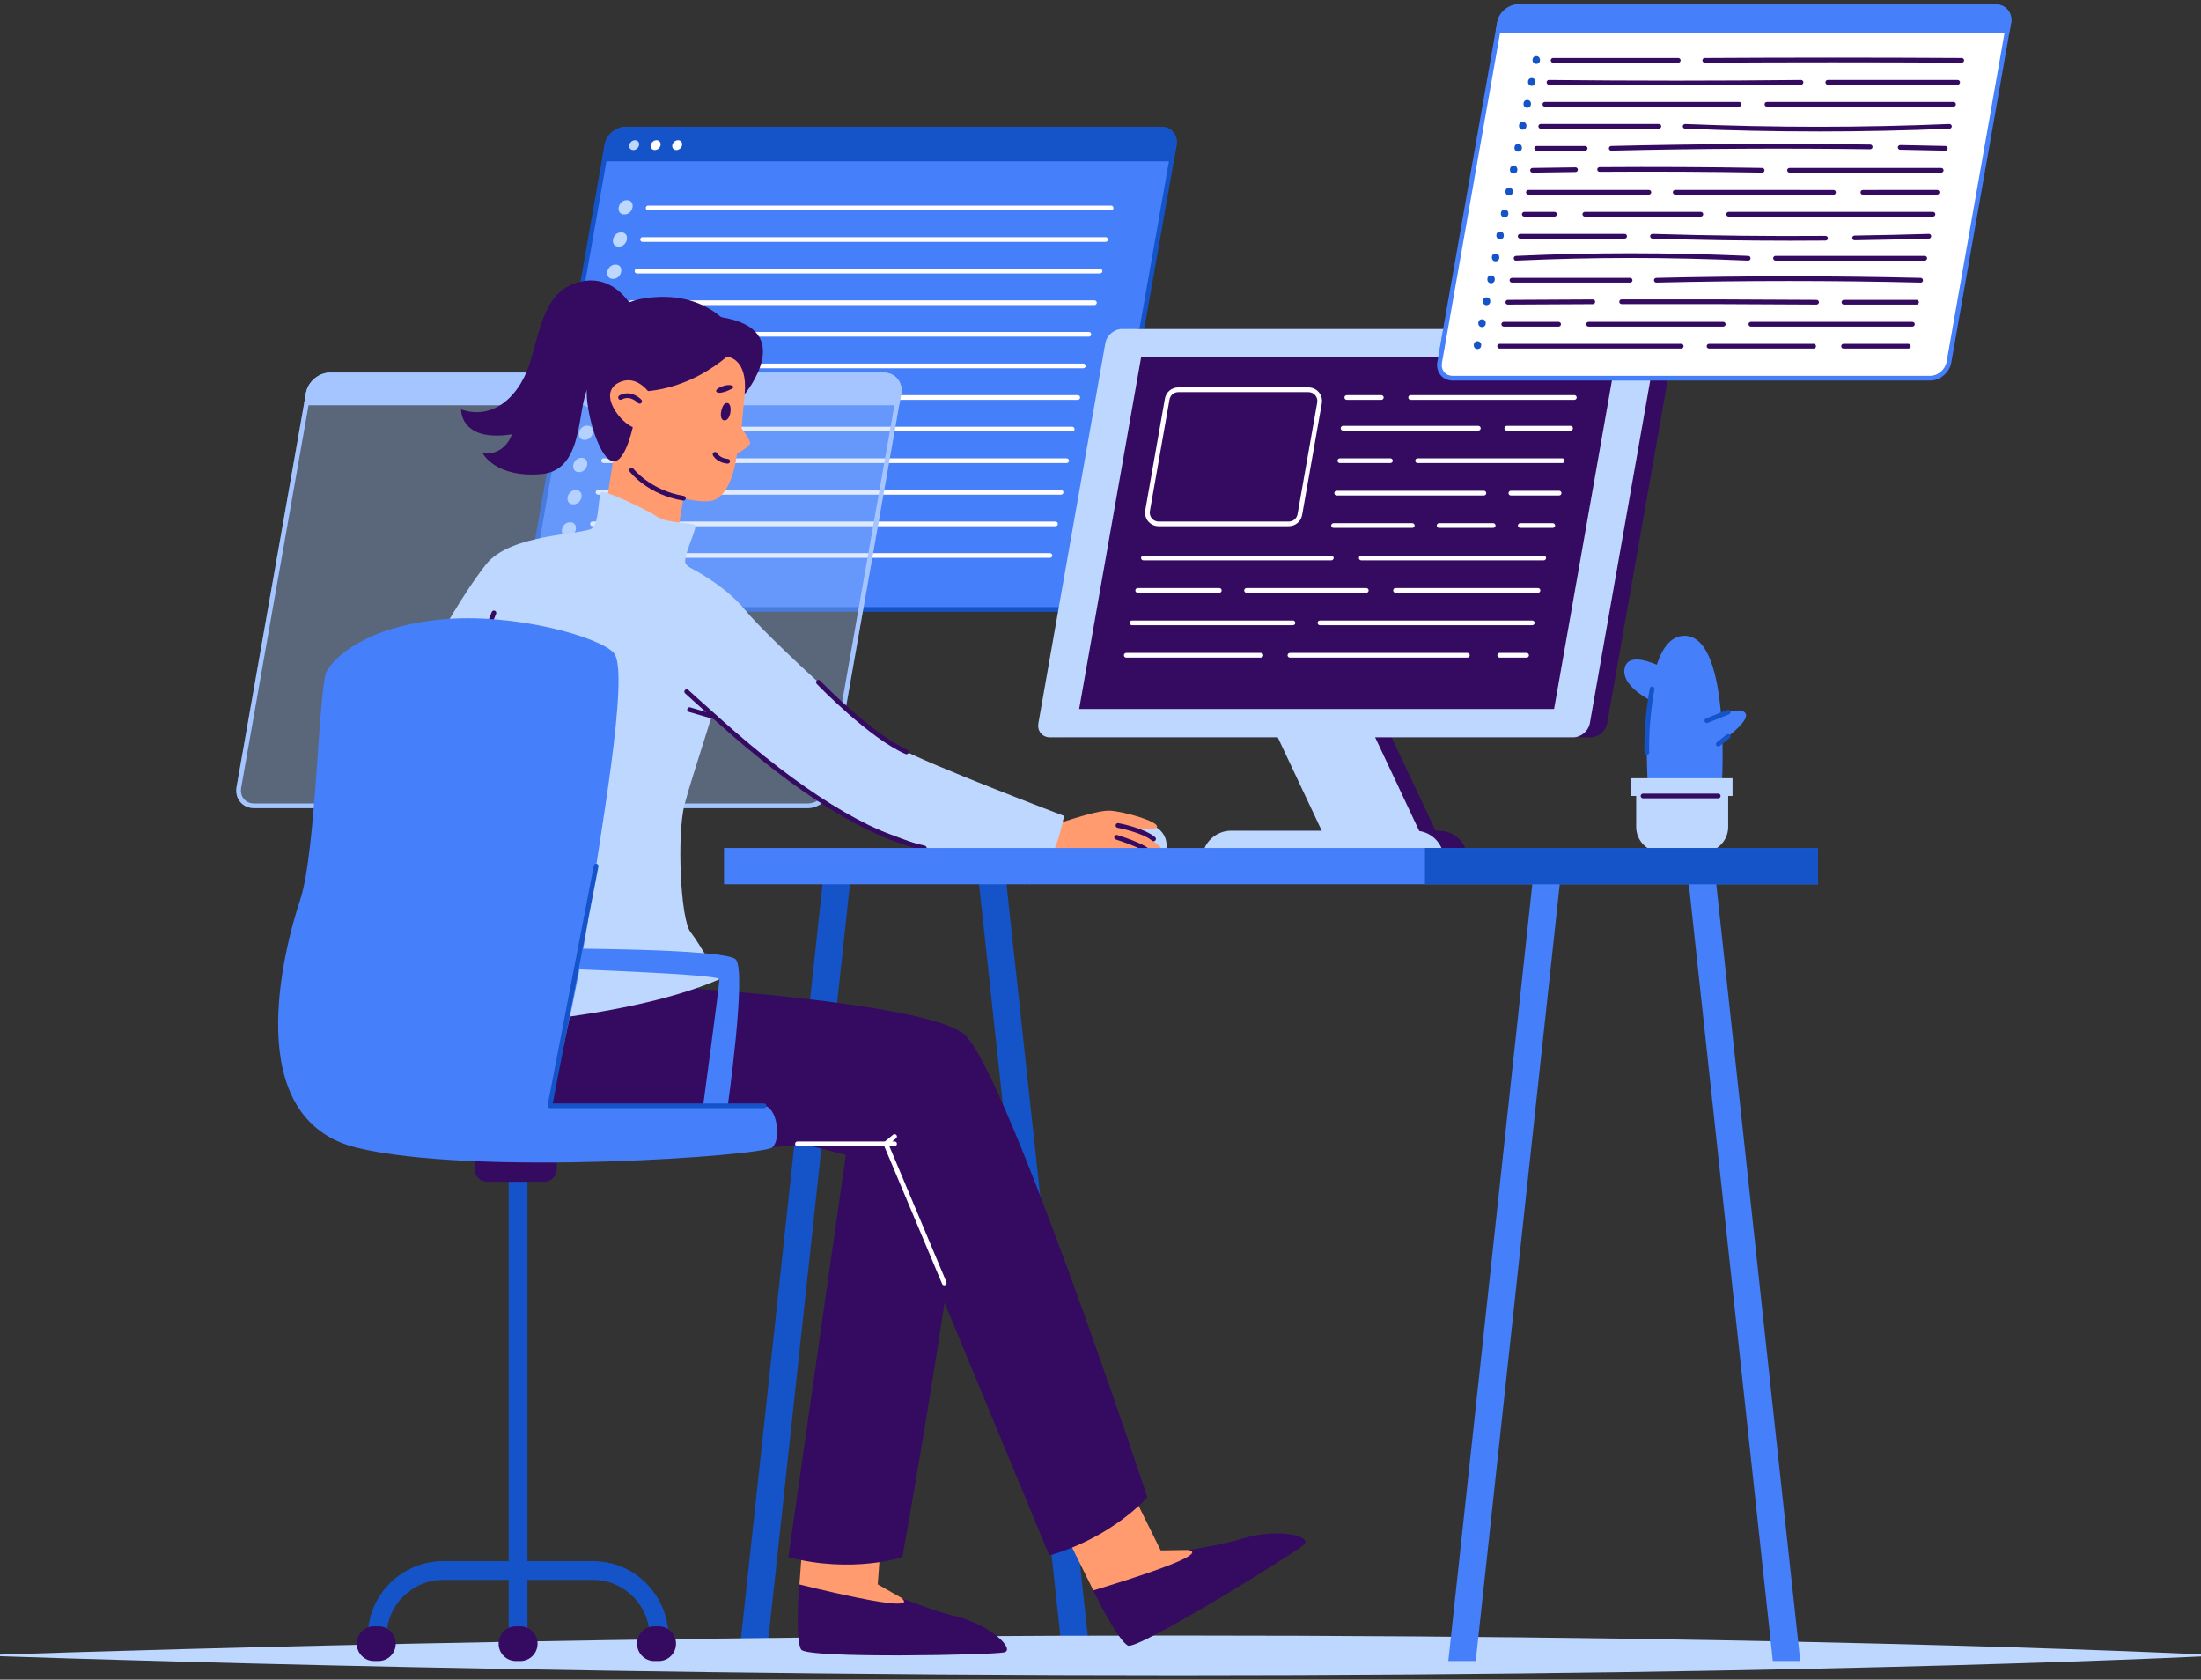 <svg width="498" height="380" viewBox="0 0 498 380" fill="none" xmlns="http://www.w3.org/2000/svg">
<rect x="0" y="0" width="498" height="380" fill="#333333" stroke="none"/>
<g clip-path="url(#clip0_399_5385)">
<g clip-path="url(#clip1_399_5385)">
<path d="M173.31 375.776H167.099L186.485 196.526H192.691L173.31 375.776Z" fill="#1553C9"/>
<path d="M240.527 375.776H246.733L227.352 196.526H221.141L240.527 375.776Z" fill="#1553C9"/>
<path d="M117.225 357.43C116.051 357.43 115.1 356.478 115.1 355.303V254.014C115.1 252.839 116.051 251.886 117.225 251.886C118.398 251.886 119.35 252.839 119.35 254.014V355.303C119.35 356.478 118.398 357.43 117.225 357.43Z" fill="#1553C9"/>
<path d="M394.819 161.223C393.873 160.241 391.419 160.879 389.405 161.648C388.681 152.903 386.599 143.752 381.055 143.839C378.08 143.887 376.129 146.561 374.859 150.38C372.352 149.306 368.325 148.103 367.61 151.056C366.794 154.435 371.213 157.254 373.222 158.341C372.13 167.43 372.84 177.436 372.84 177.436L389.603 177.262C389.603 177.262 389.859 173.032 389.719 167.589C391.738 166.11 396.152 162.615 394.819 161.232V161.223Z" fill="#457FFA"/>
<path d="M370.203 177.547H391.023V187.075C391.023 190.227 388.464 192.789 385.315 192.789H375.912C372.763 192.789 370.203 190.227 370.203 187.075V177.547Z" fill="#BED7FF"/>
<path d="M392.004 176.068H369.078V180.076H392.004V176.068Z" fill="#BED7FF"/>
<path d="M243.589 137.878H122.402C120.422 137.878 119.099 136.273 119.447 134.287L137.325 32.804C137.673 30.822 139.561 29.212 141.542 29.212H262.728C264.708 29.212 266.031 30.817 265.684 32.804L247.805 134.287C247.457 136.269 245.569 137.878 243.589 137.878Z" fill="#457FFA"/>
<path d="M243.589 138.41H122.402C121.296 138.41 120.321 137.975 119.659 137.187C118.988 136.385 118.722 135.321 118.925 134.195L136.804 32.712C137.195 30.488 139.32 28.685 141.546 28.685H262.733C263.839 28.685 264.814 29.12 265.476 29.908C266.147 30.711 266.413 31.774 266.21 32.9L248.331 134.383C247.94 136.607 245.815 138.41 243.589 138.41ZM141.541 29.744C139.812 29.744 138.151 31.155 137.847 32.896L119.968 134.378C119.823 135.191 120.002 135.945 120.47 136.501C120.924 137.042 121.61 137.342 122.397 137.342H243.584C245.318 137.342 246.974 135.93 247.278 134.19L265.157 32.707C265.297 31.895 265.119 31.141 264.655 30.585C264.201 30.043 263.515 29.744 262.728 29.744H141.541Z" fill="#1553C9"/>
<path d="M265.128 35.965L265.683 32.804C266.031 30.822 264.708 29.212 262.728 29.212H141.541C139.561 29.212 137.673 30.817 137.325 32.804L136.77 35.965H265.128Z" fill="#1553C9"/>
<path d="M265.128 36.497H136.77C136.615 36.497 136.466 36.429 136.364 36.308C136.263 36.188 136.219 36.028 136.248 35.873L136.809 32.707C137.2 30.483 139.325 28.68 141.551 28.68H262.738C263.844 28.68 264.819 29.115 265.481 29.903C266.152 30.706 266.418 31.769 266.215 32.895L265.655 36.062C265.611 36.318 265.389 36.502 265.133 36.502L265.128 36.497ZM137.398 35.434H264.679L265.162 32.707C265.302 31.895 265.123 31.141 264.66 30.585C264.206 30.043 263.52 29.744 262.733 29.744H141.546C139.817 29.744 138.156 31.155 137.852 32.895L137.403 35.434H137.398Z" fill="#1553C9"/>
<path d="M144.594 32.833C144.487 33.447 143.903 33.945 143.29 33.945C142.676 33.945 142.271 33.447 142.377 32.833C142.483 32.219 143.068 31.721 143.681 31.721C144.294 31.721 144.7 32.219 144.594 32.833Z" fill="#BED7FF"/>
<path d="M149.462 32.833C149.356 33.447 148.771 33.945 148.158 33.945C147.545 33.945 147.139 33.447 147.245 32.833C147.351 32.219 147.936 31.721 148.549 31.721C149.162 31.721 149.568 32.219 149.462 32.833Z" fill="#FFFDFF"/>
<path d="M154.33 32.833C154.224 33.447 153.639 33.945 153.026 33.945C152.413 33.945 152.007 33.447 152.113 32.833C152.22 32.219 152.804 31.721 153.417 31.721C154.031 31.721 154.436 32.219 154.33 32.833Z" fill="#FFFDFF"/>
<path d="M251.408 47.577H146.641C146.347 47.577 146.11 47.34 146.11 47.045C146.11 46.75 146.347 46.513 146.641 46.513H251.408C251.702 46.513 251.939 46.75 251.939 47.045C251.939 47.34 251.702 47.577 251.408 47.577Z" fill="#FFFDFF"/>
<path d="M250.152 54.722H145.386C145.091 54.722 144.854 54.485 144.854 54.19C144.854 53.895 145.091 53.658 145.386 53.658H250.152C250.447 53.658 250.683 53.895 250.683 54.19C250.683 54.485 250.447 54.722 250.152 54.722Z" fill="#FFFDFF"/>
<path d="M248.891 61.871H144.125C143.831 61.871 143.594 61.635 143.594 61.34C143.594 61.045 143.831 60.808 144.125 60.808H248.891C249.186 60.808 249.423 61.045 249.423 61.34C249.423 61.635 249.186 61.871 248.891 61.871Z" fill="#FFFDFF"/>
<path d="M247.631 69.021H142.865C142.57 69.021 142.333 68.784 142.333 68.489C142.333 68.194 142.57 67.957 142.865 67.957H247.631C247.926 67.957 248.162 68.194 248.162 68.489C248.162 68.784 247.926 69.021 247.631 69.021Z" fill="#FFFDFF"/>
<path d="M246.375 76.166H141.609C141.315 76.166 141.078 75.929 141.078 75.634C141.078 75.339 141.315 75.102 141.609 75.102H246.375C246.67 75.102 246.907 75.339 246.907 75.634C246.907 75.929 246.67 76.166 246.375 76.166Z" fill="#FFFDFF"/>
<path d="M245.115 83.316H140.349C140.054 83.316 139.817 83.079 139.817 82.784C139.817 82.489 140.054 82.252 140.349 82.252H245.115C245.409 82.252 245.646 82.489 245.646 82.784C245.646 83.079 245.409 83.316 245.115 83.316Z" fill="#FFFDFF"/>
<path d="M243.854 90.46H139.088C138.794 90.46 138.557 90.223 138.557 89.928C138.557 89.634 138.794 89.397 139.088 89.397H243.854C244.149 89.397 244.386 89.634 244.386 89.928C244.386 90.223 244.149 90.46 243.854 90.46Z" fill="#FFFDFF"/>
<path d="M242.599 97.61H137.833C137.538 97.61 137.301 97.373 137.301 97.078C137.301 96.784 137.538 96.547 137.833 96.547H242.599C242.893 96.547 243.13 96.784 243.13 97.078C243.13 97.373 242.893 97.61 242.599 97.61Z" fill="#FFFDFF"/>
<path d="M241.338 104.755H136.572C136.277 104.755 136.041 104.518 136.041 104.223C136.041 103.928 136.277 103.691 136.572 103.691H241.338C241.633 103.691 241.869 103.928 241.869 104.223C241.869 104.518 241.633 104.755 241.338 104.755Z" fill="#FFFDFF"/>
<path d="M240.078 111.905H135.312C135.017 111.905 134.78 111.668 134.78 111.373C134.78 111.078 135.017 110.841 135.312 110.841H240.078C240.372 110.841 240.609 111.078 240.609 111.373C240.609 111.668 240.372 111.905 240.078 111.905Z" fill="#FFFDFF"/>
<path d="M238.817 119.049H134.051C133.756 119.049 133.52 118.812 133.52 118.518C133.52 118.223 133.756 117.986 134.051 117.986H238.817C239.112 117.986 239.348 118.223 239.348 118.518C239.348 118.812 239.112 119.049 238.817 119.049Z" fill="#FFFDFF"/>
<path d="M237.561 126.199H132.795C132.501 126.199 132.264 125.962 132.264 125.667C132.264 125.372 132.501 125.135 132.795 125.135H237.561C237.856 125.135 238.093 125.372 238.093 125.667C238.093 125.962 237.856 126.199 237.561 126.199Z" fill="#FFFDFF"/>
<path d="M141.836 45.285C139.754 45.285 139.18 48.524 141.266 48.524C143.352 48.524 143.922 45.285 141.836 45.285Z" fill="#BED7FF"/>
<path d="M140.552 52.571C138.47 52.571 137.895 55.809 139.982 55.809C142.068 55.809 142.638 52.571 140.552 52.571Z" fill="#BED7FF"/>
<path d="M139.267 59.86C137.185 59.86 136.611 63.099 138.697 63.099C140.783 63.099 141.353 59.86 139.267 59.86Z" fill="#BED7FF"/>
<path d="M137.982 67.145C135.901 67.145 135.326 70.384 137.412 70.384C139.499 70.384 140.069 67.145 137.982 67.145Z" fill="#BED7FF"/>
<path d="M136.702 74.43C134.621 74.43 134.046 77.669 136.133 77.669C138.219 77.669 138.789 74.43 136.702 74.43Z" fill="#BED7FF"/>
<path d="M135.418 81.715C133.336 81.715 132.762 84.954 134.848 84.954C136.934 84.954 137.504 81.715 135.418 81.715Z" fill="#BED7FF"/>
<path d="M134.133 89.005C132.052 89.005 131.477 92.244 133.563 92.244C135.65 92.244 136.219 89.005 134.133 89.005Z" fill="#BED7FF"/>
<path d="M132.848 96.29C130.767 96.29 130.192 99.529 132.279 99.529C134.365 99.529 134.935 96.29 132.848 96.29Z" fill="#BED7FF"/>
<path d="M131.569 103.575C129.487 103.575 128.912 106.814 130.999 106.814C133.085 106.814 133.655 103.575 131.569 103.575Z" fill="#BED7FF"/>
<path d="M130.284 110.865C128.202 110.865 127.628 114.104 129.714 114.104C131.8 114.104 132.37 110.865 130.284 110.865Z" fill="#BED7FF"/>
<path d="M128.999 118.15C126.918 118.15 126.343 121.389 128.429 121.389C130.516 121.389 131.086 118.15 128.999 118.15Z" fill="#BED7FF"/>
<path d="M127.715 125.435C125.633 125.435 125.058 128.674 127.145 128.674C129.231 128.674 129.801 125.435 127.715 125.435Z" fill="#BED7FF"/>
<g opacity="0.35">
<path d="M182.761 182.304H57.498C55.19 182.304 53.645 180.429 54.055 178.118L69.746 89.03C70.152 86.719 72.359 84.843 74.667 84.843H199.93C202.238 84.843 203.784 86.719 203.378 89.03L187.687 178.118C187.282 180.429 185.074 182.304 182.766 182.304H182.761Z" fill="#A4C5FF"/>
<path d="M182.761 182.836H57.498C56.233 182.836 55.122 182.343 54.369 181.444C53.601 180.53 53.302 179.317 53.529 178.026L69.224 88.938C69.674 86.385 72.112 84.311 74.667 84.311H199.93C201.195 84.311 202.306 84.805 203.059 85.704C203.827 86.617 204.122 87.831 203.895 89.121L188.199 178.21C187.75 180.762 185.311 182.836 182.756 182.836H182.761ZM74.667 85.375C72.605 85.375 70.635 87.057 70.268 89.121L54.572 178.21C54.403 179.181 54.615 180.09 55.18 180.757C55.726 181.41 56.552 181.772 57.498 181.772H182.761C184.823 181.772 186.794 180.09 187.161 178.026L202.857 88.938C203.026 87.966 202.813 87.057 202.248 86.39C201.702 85.738 200.876 85.375 199.93 85.375H74.667Z" fill="#A4C5FF"/>
</g>
<path d="M182.761 182.836H57.498C56.233 182.836 55.122 182.343 54.369 181.444C53.601 180.53 53.302 179.317 53.529 178.026L69.224 88.938C69.674 86.385 72.112 84.311 74.667 84.311H199.93C201.195 84.311 202.306 84.805 203.059 85.704C203.827 86.617 204.122 87.831 203.895 89.121L188.199 178.21C187.75 180.762 185.311 182.836 182.756 182.836H182.761ZM74.667 85.375C72.605 85.375 70.635 87.057 70.268 89.121L54.572 178.21C54.403 179.181 54.615 180.09 55.18 180.757C55.726 181.41 56.552 181.772 57.498 181.772H182.761C184.823 181.772 186.794 180.09 187.161 178.026L202.857 88.938C203.026 87.966 202.813 87.057 202.248 86.39C201.702 85.738 200.876 85.375 199.93 85.375H74.667Z" fill="#A4C5FF"/>
<path d="M203.002 91.147L203.373 89.03C203.779 86.719 202.238 84.843 199.925 84.843H74.667C72.359 84.843 70.152 86.719 69.746 89.03L69.374 91.147H203.006H203.002Z" fill="#A4C5FF"/>
<path d="M203.001 91.679H69.374C69.22 91.679 69.07 91.611 68.969 91.49C68.867 91.369 68.824 91.21 68.853 91.055L69.224 88.938C69.674 86.385 72.112 84.311 74.667 84.311H199.93C201.195 84.311 202.306 84.805 203.059 85.704C203.827 86.617 204.122 87.831 203.895 89.121L203.523 91.239C203.48 91.495 203.257 91.679 203.001 91.679ZM70.007 90.615H202.557L202.852 88.938C203.021 87.966 202.808 87.057 202.243 86.39C201.697 85.738 200.872 85.375 199.925 85.375H74.667C72.605 85.375 70.635 87.057 70.268 89.121L70.002 90.615H70.007Z" fill="#A4C5FF"/>
<path d="M259.255 195.946H246.037C243.444 195.946 241.338 193.838 241.338 191.242C241.338 188.647 243.444 186.539 246.037 186.539H259.255C261.849 186.539 263.954 188.647 263.954 191.242C263.954 193.838 261.849 195.946 259.255 195.946Z" fill="#BED7FF"/>
<path d="M503 374.509C503 374.509 416.634 379 266.62 379C116.607 379 -5 374.509 -5 374.509C-5 374.509 116.607 370.018 266.62 370.018C416.634 370.018 503 374.509 503 374.509Z" fill="#BED7FF"/>
<path d="M200.084 338.209L198.597 358.44L218.634 369.868L180.704 360.915L181.925 344.194L200.084 338.209Z" fill="#FF9B6F"/>
<path d="M215.505 365.464C212.477 364.778 205.943 362.351 203.958 361.534C206.015 363.207 203.74 364.058 180.8 358.44C180.8 358.44 179.868 371.174 181.288 373.209C182.713 375.244 224.556 374.432 227.197 373.818C229.839 373.209 224.082 367.408 215.505 365.46V365.464Z" fill="#350A61"/>
<path d="M253.619 332.587L262.621 350.759L285.677 350.387L248.471 362.003L241.029 346.988L253.619 332.587Z" fill="#FF9B6F"/>
<path d="M280.747 348.192C277.791 349.144 270.933 350.382 268.808 350.691C271.431 351.083 269.905 352.973 247.302 359.828C247.302 359.828 252.972 371.265 255.233 372.295C257.493 373.32 293.096 351.305 295.061 349.434C297.027 347.564 289.121 345.499 280.747 348.197V348.192Z" fill="#350A61"/>
<path d="M152.441 212.865L157.846 223.718C157.846 223.718 213.061 227.334 218.63 234.571C224.198 241.803 204.17 352.287 204.17 352.287C204.17 352.287 192.874 356.062 178.381 352.287L191.894 257.741C191.894 257.741 118.249 266.955 108.846 257.543C99.443 248.13 102.577 221.862 102.577 221.862L152.432 212.87L152.441 212.865Z" fill="#350A61"/>
<path d="M154.228 251.824C154.228 251.824 208.937 230.119 217.413 233.493C225.888 236.872 259.603 338.737 259.603 338.737C259.603 338.737 251.813 347.747 237.421 351.905L200.852 263.687L154.224 251.819L154.228 251.824Z" fill="#350A61"/>
<path d="M237.45 187.037C237.45 187.037 247.858 183.174 251.205 183.406C254.551 183.638 262.028 185.838 261.791 187.037C261.559 188.236 254.861 187.037 254.861 187.037C254.861 187.037 262.472 190.672 262.626 191.842C262.781 193.012 257.348 197.358 257.348 197.358C257.348 197.358 244.014 203.043 232.915 197.507C227.584 194.849 227.844 190.948 227.844 190.948L237.445 187.037H237.45Z" fill="#FF9B6F"/>
<path d="M142.908 69.355C142.908 69.355 139.18 62.128 131.665 63.67C124.15 65.212 122.672 72.023 120.306 80.787C117.94 89.552 111.729 95.179 104.33 92.631C104.33 92.631 104.035 100.095 115.81 98.258C115.81 98.258 114.506 102.995 109.242 102.58C109.242 102.58 112.081 108.149 122.494 107.259C132.906 106.37 130.187 90.441 133.679 86.825C137.171 83.214 142.908 69.355 142.908 69.355Z" fill="#350A61"/>
<path d="M139.185 101.376L136.871 115.888L146.781 126.9L152.929 122.839L154.634 112.722C154.634 112.722 142.435 100.69 139.185 101.376Z" fill="#FF9B6F"/>
<path d="M163.791 77.23C163.791 77.23 169.562 79.705 168.91 85.283C168.258 90.857 167.794 96.9 167.794 96.9C167.794 96.9 169.799 99.607 169.712 100.303C169.625 100.999 166.751 102.657 166.751 102.657C166.751 102.657 165.703 113.041 160.386 113.389C155.069 113.737 145.39 110.508 140.513 103.614C135.63 96.721 136.156 85.114 136.156 85.114C136.156 85.114 150.027 72.391 163.796 77.225L163.791 77.23Z" fill="#FF9B6F"/>
<path d="M143.439 95.449C143.439 95.449 141.701 104.721 138.711 104.344C135.722 103.962 132.834 94.168 132.752 89.107C132.67 84.046 132.674 69.509 145.753 67.503C158.831 65.497 165.249 72.884 167.901 77.384C167.901 77.384 159.116 88.068 144.734 88.628L143.439 95.454V95.449Z" fill="#350A61"/>
<path d="M148.66 93.076C148.563 91.683 148.071 90.354 147.24 89.237C145.84 87.347 143.381 85.075 140.271 86.443C134.833 88.831 140.667 96.005 143.454 96.711C146.24 97.417 148.848 95.783 148.848 95.783L148.66 93.076Z" fill="#FF9B6F"/>
<path d="M144.734 91.331C144.594 91.331 144.449 91.272 144.342 91.161C144.27 91.084 142.58 89.31 140.662 90.397C140.406 90.538 140.083 90.451 139.938 90.195C139.793 89.938 139.885 89.614 140.141 89.469C142.266 88.27 144.328 89.576 145.125 90.431C145.323 90.644 145.308 90.983 145.096 91.181C144.994 91.277 144.864 91.321 144.734 91.321V91.331Z" fill="#350A61"/>
<path d="M164.472 80.691C164.472 80.691 169.277 80.923 168.485 89.189C168.485 89.189 180.689 74.532 163.192 71.762C145.695 68.992 164.467 80.691 164.467 80.691H164.472Z" fill="#350A61"/>
<path d="M164.646 104.881C164.646 104.881 164.617 104.881 164.607 104.881C162.241 104.702 161.357 103.102 161.318 103.034C161.178 102.773 161.275 102.454 161.535 102.314C161.791 102.173 162.115 102.27 162.25 102.526C162.279 102.575 162.921 103.687 164.684 103.822C164.979 103.846 165.196 104.097 165.177 104.392C165.153 104.673 164.921 104.885 164.646 104.885V104.881Z" fill="#350A61"/>
<path d="M164.187 91.219C163.192 91.572 162.443 95.154 163.984 95.111C165.524 95.072 165.892 90.61 164.187 91.219Z" fill="#350A61"/>
<path d="M166.007 87.526C166.21 87.826 162.849 89.431 162.12 88.662C161.391 87.894 165.24 86.39 166.007 87.526Z" fill="#350A61"/>
<path d="M136.137 111.286C135.331 111.358 135.688 117.972 134.036 119.48C132.385 120.988 115.506 120.63 109.976 127.674C104.446 134.717 99.134 144.637 99.134 144.637C99.134 144.637 84.674 178.355 85.244 179.926C85.814 181.497 97.067 189.338 97.067 189.338L101.239 232.545C101.239 232.545 140.411 231.245 162.777 221.548C162.777 221.548 158.507 213.755 156.233 210.85C153.953 207.944 153.122 188.763 154.885 182.024C156.648 175.285 162.448 158.279 162.55 156.62C162.598 155.871 163.047 151.056 163.525 146.019C164.168 139.247 161.453 132.474 156.035 128.375C155.605 128.051 155.301 127.775 155.165 127.567C154.282 126.199 157.899 119.446 157.252 118.803C156.609 118.16 151.065 118.479 148.655 116.874C146.245 115.269 137.504 111.155 136.132 111.281L136.137 111.286Z" fill="#BED7FF"/>
<path d="M156.035 128.379C156.035 128.379 163.868 132.198 168.649 138.062C173.43 143.926 196.52 165.38 203.224 169.136C209.927 172.892 240.749 184.581 240.749 184.581C240.749 184.581 238.44 197.28 233.017 200.05C233.017 200.05 198.225 188.124 190.247 184.18C182.268 180.24 159.179 160.43 159.179 160.43C159.179 160.43 146.409 132.74 156.039 128.375L156.035 128.379Z" fill="#BED7FF"/>
<path d="M125.488 214.577C125.488 214.577 163.825 214.577 166.442 217.018C169.055 219.459 164.525 251.205 164.525 251.205H158.947C158.947 251.205 162.781 222.771 162.781 221.552C162.781 220.334 125.488 219.111 125.488 219.111V214.577Z" fill="#457FFA"/>
<path d="M154.634 113.253C154.605 113.253 154.576 113.253 154.547 113.244C146.637 111.967 142.652 106.916 142.483 106.703C142.304 106.471 142.348 106.137 142.58 105.959C142.812 105.775 143.145 105.818 143.323 106.05C143.362 106.099 147.24 110.986 154.716 112.195C155.006 112.243 155.199 112.514 155.156 112.804C155.112 113.065 154.89 113.248 154.634 113.248V113.253Z" fill="#350A61"/>
<path d="M359.873 166.815H241.512C239.74 166.815 238.561 165.38 238.87 163.606L254.016 77.64C254.329 75.866 256.015 74.43 257.787 74.43H376.149C377.921 74.43 379.099 75.866 378.79 77.64L363.645 163.606C363.331 165.38 361.646 166.815 359.873 166.815Z" fill="#350A61"/>
<path d="M332.089 194.481H277.376C277.376 190.865 280.302 187.936 283.915 187.936H325.545C329.158 187.936 332.084 190.865 332.084 194.481H332.089Z" fill="#350A61"/>
<path d="M325.279 188.927H303.242L285.625 151.511H307.657L325.279 188.927Z" fill="#350A61"/>
<path d="M321.556 188.927H299.524L281.901 151.511H303.938L321.556 188.927Z" fill="#BED7FF"/>
<path d="M355.952 166.815H237.59C235.818 166.815 234.64 165.38 234.949 163.606L250.094 77.64C250.408 75.866 252.093 74.43 253.866 74.43H372.227C373.999 74.43 375.178 75.866 374.869 77.64L359.723 163.606C359.41 165.38 357.724 166.815 355.952 166.815Z" fill="#BED7FF"/>
<path d="M351.625 160.4H244.173L258.188 80.845H365.64L351.625 160.4Z" fill="#350A61"/>
<path d="M326.714 194.481H272C272 190.865 274.927 187.936 278.54 187.936H320.17C323.782 187.936 326.709 190.865 326.709 194.481H326.714Z" fill="#BED7FF"/>
<g opacity="0.35">
<path d="M436.72 86.1H328.713C327.602 86.1 326.622 85.665 325.96 84.872C325.284 84.065 325.019 82.996 325.222 81.865L338.754 5.051C339.145 2.818 341.284 1 343.52 1H451.527C452.638 1 453.618 1.435 454.285 2.228C454.961 3.035 455.222 4.104 455.024 5.235L441.492 82.049C441.1 84.282 438.961 86.1 436.725 86.1H436.72ZM343.516 2.064C341.772 2.064 340.101 3.485 339.797 5.235L326.265 82.049C326.12 82.866 326.298 83.625 326.772 84.191C327.231 84.737 327.921 85.037 328.713 85.037H436.72C438.463 85.037 440.13 83.615 440.439 81.865L453.971 5.051C454.116 4.234 453.932 3.475 453.464 2.914C453.005 2.368 452.314 2.068 451.522 2.068H343.516V2.064Z" fill="#1553C9"/>
</g>
<path d="M436.72 85.568H328.713C326.719 85.568 325.391 83.954 325.743 81.957L339.275 5.143C339.628 3.146 341.526 1.532 343.521 1.532H451.527C453.522 1.532 454.85 3.146 454.498 5.143L440.965 81.957C440.613 83.954 438.715 85.568 436.72 85.568Z" fill="white"/>
<path d="M436.72 86.1H328.713C327.602 86.1 326.622 85.665 325.96 84.872C325.284 84.065 325.019 82.996 325.222 81.865L338.754 5.051C339.145 2.818 341.284 1 343.52 1H451.527C452.638 1 453.618 1.435 454.285 2.228C454.961 3.035 455.222 4.104 455.024 5.235L441.492 82.049C441.1 84.282 438.961 86.1 436.725 86.1H436.72ZM343.516 2.064C341.772 2.064 340.101 3.485 339.797 5.235L326.265 82.049C326.12 82.866 326.298 83.625 326.772 84.191C327.231 84.737 327.921 85.037 328.713 85.037H436.72C438.463 85.037 440.13 83.615 440.439 81.865L453.971 5.051C454.116 4.234 453.932 3.475 453.464 2.914C453.005 2.368 452.314 2.068 451.522 2.068H343.516V2.064Z" fill="#457FFA"/>
<path d="M454.174 6.965L454.498 5.143C454.85 3.146 453.517 1.532 451.527 1.532H343.521C341.526 1.532 339.628 3.146 339.275 5.143L338.952 6.965H454.174Z" fill="#457FFA"/>
<path d="M454.174 7.497H338.952C338.797 7.497 338.648 7.429 338.546 7.308C338.445 7.188 338.401 7.028 338.43 6.873L338.754 5.046C339.145 2.813 341.284 0.995 343.521 0.995H451.527C452.638 0.995 453.618 1.43 454.285 2.223C454.961 3.03 455.222 4.099 455.024 5.23L454.7 7.057C454.657 7.313 454.435 7.497 454.179 7.497H454.174ZM339.584 6.434H453.725L453.971 5.046C454.116 4.229 453.932 3.47 453.464 2.909C453.005 2.363 452.315 2.063 451.522 2.063H343.516C341.772 2.063 340.101 3.485 339.797 5.235L339.584 6.434Z" fill="#457FFA"/>
<path d="M385.72 14.182C385.431 14.182 385.189 13.946 385.189 13.656C385.189 13.361 385.421 13.124 385.716 13.119C404.889 13.008 424.453 13.008 443.872 13.119C444.167 13.119 444.404 13.361 444.399 13.656C444.399 13.95 444.157 14.182 443.868 14.182C424.453 14.066 404.889 14.066 385.72 14.182Z" fill="#350A61"/>
<path d="M379.722 14.183H351.402C351.107 14.183 350.871 13.946 350.871 13.651C350.871 13.356 351.107 13.119 351.402 13.119H379.722C380.017 13.119 380.254 13.356 380.254 13.651C380.254 13.946 380.017 14.183 379.722 14.183Z" fill="#350A61"/>
<path d="M442.945 19.157H413.553C413.258 19.157 413.021 18.92 413.021 18.625C413.021 18.33 413.258 18.093 413.553 18.093H442.945C443.24 18.093 443.476 18.33 443.476 18.625C443.476 18.92 443.24 19.157 442.945 19.157Z" fill="#350A61"/>
<path d="M379.341 19.311C369.943 19.311 360.428 19.258 350.465 19.157C350.171 19.157 349.934 18.915 349.939 18.62C349.939 18.33 350.18 18.093 350.47 18.093H350.475C370.401 18.296 388.517 18.296 407.502 18.093H407.506C407.796 18.093 408.033 18.33 408.038 18.62C408.038 18.915 407.806 19.152 407.511 19.157C398.016 19.258 388.734 19.311 379.341 19.311Z" fill="#350A61"/>
<path d="M442.013 24.131H399.784C399.489 24.131 399.253 23.894 399.253 23.599C399.253 23.305 399.489 23.068 399.784 23.068H442.013C442.308 23.068 442.544 23.305 442.544 23.599C442.544 23.894 442.308 24.131 442.013 24.131Z" fill="#350A61"/>
<path d="M393.486 24.131H349.543C349.248 24.131 349.011 23.894 349.011 23.599C349.011 23.305 349.248 23.068 349.543 23.068H393.486C393.781 23.068 394.018 23.305 394.018 23.599C394.018 23.894 393.781 24.131 393.486 24.131Z" fill="#350A61"/>
<path d="M411.341 29.739C401.411 29.739 391.429 29.531 381.248 29.11C380.954 29.096 380.727 28.849 380.741 28.559C380.756 28.265 380.997 28.052 381.292 28.052C401.624 28.888 421.174 28.888 441.062 28.052C441.351 28.052 441.602 28.269 441.612 28.559C441.622 28.854 441.395 29.101 441.105 29.115C431.147 29.536 421.27 29.744 411.341 29.744V29.739Z" fill="#350A61"/>
<path d="M375.342 29.11H348.606C348.311 29.11 348.074 28.873 348.074 28.579C348.074 28.284 348.311 28.047 348.606 28.047H375.342C375.636 28.047 375.873 28.284 375.873 28.579C375.873 28.873 375.636 29.11 375.342 29.11Z" fill="#350A61"/>
<path d="M440.154 34.085H440.139C436.734 34.002 433.325 33.93 429.92 33.872C429.625 33.867 429.393 33.625 429.398 33.33C429.403 33.036 429.664 32.837 429.939 32.808C433.349 32.866 436.754 32.939 440.163 33.021C440.458 33.031 440.69 33.272 440.68 33.567C440.675 33.857 440.438 34.085 440.149 34.085H440.154Z" fill="#350A61"/>
<path d="M364.563 34.085C364.278 34.085 364.041 33.858 364.031 33.568C364.022 33.273 364.258 33.031 364.548 33.021C384.165 32.552 403.884 32.441 423.164 32.702C423.458 32.702 423.69 32.949 423.685 33.239C423.685 33.529 423.444 33.761 423.154 33.761H423.144C403.884 33.505 384.175 33.611 364.572 34.08H364.558L364.563 34.085Z" fill="#350A61"/>
<path d="M358.651 34.085H347.678C347.384 34.085 347.147 33.848 347.147 33.553C347.147 33.258 347.384 33.021 347.678 33.021H358.651C358.946 33.021 359.182 33.258 359.182 33.553C359.182 33.848 358.946 34.085 358.651 34.085Z" fill="#350A61"/>
<path d="M439.222 39.059H404.903C404.609 39.059 404.372 38.822 404.372 38.527C404.372 38.232 404.609 37.995 404.903 37.995H439.222C439.516 37.995 439.753 38.232 439.753 38.527C439.753 38.822 439.516 39.059 439.222 39.059Z" fill="#350A61"/>
<path d="M398.702 39.059H398.692C386.822 38.851 374.448 38.793 361.926 38.875C361.636 38.875 361.394 38.638 361.394 38.348C361.394 38.053 361.631 37.816 361.921 37.812C374.453 37.725 386.831 37.788 398.712 37.995C399.006 38 399.238 38.242 399.233 38.537C399.229 38.827 398.992 39.059 398.702 39.059Z" fill="#350A61"/>
<path d="M346.751 39.059C346.462 39.059 346.225 38.827 346.22 38.537C346.215 38.242 346.447 38 346.742 37.995C349.982 37.942 353.228 37.894 356.468 37.86H356.473C356.763 37.86 356.999 38.097 357.004 38.387C357.004 38.682 356.772 38.924 356.478 38.924C353.237 38.958 349.997 39.006 346.756 39.059H346.746H346.751Z" fill="#350A61"/>
<path d="M421.492 44.048C421.198 44.048 420.961 43.811 420.961 43.516C420.961 43.221 421.198 42.984 421.492 42.984L438.289 42.97C438.584 42.97 438.821 43.207 438.821 43.502C438.821 43.796 438.584 44.033 438.289 44.033L421.488 44.048H421.492Z" fill="#350A61"/>
<path d="M409.11 44.048C399.084 44.048 389.058 44.048 379.032 44.033C378.737 44.033 378.5 43.796 378.5 43.502C378.5 43.207 378.737 42.97 379.032 42.97C390.97 42.984 402.914 42.989 414.852 42.984C415.147 42.984 415.383 43.221 415.383 43.516C415.383 43.811 415.147 44.048 414.852 44.048H409.105H409.11Z" fill="#350A61"/>
<path d="M373.077 44.033H345.814C345.52 44.033 345.283 43.796 345.283 43.502C345.283 43.207 345.52 42.97 345.814 42.97H373.077C373.372 42.97 373.608 43.207 373.608 43.502C373.608 43.796 373.372 44.033 373.077 44.033Z" fill="#350A61"/>
<path d="M437.362 49.008H391.125C390.83 49.008 390.594 48.771 390.594 48.476C390.594 48.181 390.83 47.944 391.125 47.944H437.362C437.657 47.944 437.894 48.181 437.894 48.476C437.894 48.771 437.657 49.008 437.362 49.008Z" fill="#350A61"/>
<path d="M384.837 49.008H358.584C358.289 49.008 358.052 48.771 358.052 48.476C358.052 48.181 358.289 47.944 358.584 47.944H384.837C385.131 47.944 385.368 48.181 385.368 48.476C385.368 48.771 385.131 49.008 384.837 49.008Z" fill="#350A61"/>
<path d="M351.735 49.008H344.887C344.593 49.008 344.356 48.771 344.356 48.476C344.356 48.181 344.593 47.944 344.887 47.944H351.735C352.03 47.944 352.267 48.181 352.267 48.476C352.267 48.771 352.03 49.008 351.735 49.008Z" fill="#350A61"/>
<path d="M419.624 54.364C419.334 54.364 419.097 54.132 419.092 53.842C419.092 53.547 419.324 53.305 419.614 53.3C425.052 53.218 430.702 53.092 436.411 52.918C436.71 52.894 436.947 53.141 436.957 53.436C436.966 53.73 436.734 53.972 436.44 53.982C430.727 54.151 425.071 54.282 419.628 54.364H419.619H419.624Z" fill="#350A61"/>
<path d="M405.188 54.47C394.901 54.47 384.402 54.306 373.874 53.982C373.579 53.972 373.352 53.726 373.357 53.436C373.367 53.151 373.603 52.919 373.888 52.919H373.903C387.116 53.325 400.291 53.479 413.051 53.373C413.34 53.373 413.577 53.61 413.582 53.9C413.582 54.195 413.35 54.431 413.055 54.436C410.448 54.461 407.82 54.47 405.179 54.47H405.188Z" fill="#350A61"/>
<path d="M367.591 53.987H343.955C343.66 53.987 343.424 53.75 343.424 53.455C343.424 53.16 343.66 52.923 343.955 52.923H367.591C367.885 52.923 368.122 53.16 368.122 53.455C368.122 53.75 367.885 53.987 367.591 53.987Z" fill="#350A61"/>
<path d="M435.498 58.961H401.73C401.436 58.961 401.199 58.724 401.199 58.429C401.199 58.134 401.436 57.898 401.73 57.898H435.498C435.793 57.898 436.029 58.134 436.029 58.429C436.029 58.724 435.793 58.961 435.498 58.961Z" fill="#350A61"/>
<path d="M395.553 58.961H395.529C376.907 58.163 360.723 58.163 343.052 58.961C342.704 58.985 342.511 58.748 342.497 58.453C342.482 58.159 342.709 57.912 343.004 57.898C360.709 57.1 376.921 57.1 395.573 57.898C395.867 57.912 396.094 58.159 396.08 58.453C396.065 58.739 395.833 58.961 395.548 58.961H395.553Z" fill="#350A61"/>
<path d="M374.757 63.935C374.468 63.935 374.236 63.708 374.226 63.418C374.221 63.123 374.453 62.882 374.743 62.872C395.061 62.393 414.635 62.393 434.58 62.872C434.875 62.882 435.107 63.123 435.097 63.418C435.092 63.713 434.885 63.955 434.556 63.935C414.625 63.457 395.07 63.457 374.767 63.935H374.753H374.757Z" fill="#350A61"/>
<path d="M368.832 63.935H342.096C341.801 63.935 341.564 63.699 341.564 63.404C341.564 63.109 341.801 62.872 342.096 62.872H368.832C369.126 62.872 369.363 63.109 369.363 63.404C369.363 63.699 369.126 63.935 368.832 63.935Z" fill="#350A61"/>
<path d="M433.639 68.91H417.209C416.914 68.91 416.677 68.673 416.677 68.378C416.677 68.083 416.914 67.846 417.209 67.846H433.639C433.933 67.846 434.17 68.083 434.17 68.378C434.17 68.673 433.933 68.91 433.639 68.91Z" fill="#350A61"/>
<path d="M411.013 68.91C396.843 68.808 382.007 68.774 366.91 68.799C366.615 68.799 366.378 68.562 366.378 68.267C366.378 67.972 366.615 67.735 366.91 67.735C382.012 67.706 396.853 67.745 411.022 67.846C411.317 67.846 411.554 68.088 411.549 68.383C411.549 68.673 411.307 68.91 411.017 68.91H411.013Z" fill="#350A61"/>
<path d="M341.164 68.91C340.874 68.91 340.632 68.673 340.632 68.383C340.632 68.088 340.869 67.851 341.159 67.846C347.567 67.803 353.981 67.769 360.39 67.749C360.684 67.749 360.921 67.986 360.921 68.281C360.921 68.576 360.684 68.813 360.39 68.813C353.981 68.832 347.572 68.866 341.164 68.91Z" fill="#350A61"/>
<path d="M432.707 73.884H396.152C395.857 73.884 395.621 73.647 395.621 73.352C395.621 73.057 395.857 72.821 396.152 72.821H432.707C433.001 72.821 433.238 73.057 433.238 73.352C433.238 73.647 433.001 73.884 432.707 73.884Z" fill="#350A61"/>
<path d="M389.908 73.884H359.424C359.129 73.884 358.893 73.647 358.893 73.352C358.893 73.057 359.129 72.821 359.424 72.821H389.908C390.202 72.821 390.439 73.057 390.439 73.352C390.439 73.647 390.202 73.884 389.908 73.884Z" fill="#350A61"/>
<path d="M352.653 73.884H340.236C339.942 73.884 339.705 73.647 339.705 73.352C339.705 73.057 339.942 72.821 340.236 72.821H352.653C352.948 72.821 353.184 73.057 353.184 73.352C353.184 73.647 352.948 73.884 352.653 73.884Z" fill="#350A61"/>
<path d="M431.779 78.858H417.127C416.832 78.858 416.595 78.622 416.595 78.327C416.595 78.032 416.832 77.795 417.127 77.795H431.779C432.074 77.795 432.311 78.032 432.311 78.327C432.311 78.622 432.074 78.858 431.779 78.858Z" fill="#350A61"/>
<path d="M410.36 78.858H386.686C386.392 78.858 386.155 78.622 386.155 78.327C386.155 78.032 386.392 77.795 386.686 77.795H410.36C410.655 77.795 410.892 78.032 410.892 78.327C410.892 78.622 410.655 78.858 410.36 78.858Z" fill="#350A61"/>
<path d="M380.394 78.858H339.304C339.01 78.858 338.773 78.622 338.773 78.327C338.773 78.032 339.01 77.795 339.304 77.795H380.394C380.688 77.795 380.925 78.032 380.925 78.327C380.925 78.622 380.688 78.858 380.394 78.858Z" fill="#350A61"/>
<path d="M347.597 12.694C346.462 12.694 346.462 14.458 347.597 14.458C348.731 14.458 348.731 12.694 347.597 12.694Z" fill="#1553C9"/>
<path d="M346.573 17.654C345.438 17.654 345.438 19.418 346.573 19.418C347.708 19.418 347.708 17.654 346.573 17.654Z" fill="#1553C9"/>
<path d="M345.554 22.618C344.419 22.618 344.419 24.383 345.554 24.383C346.689 24.383 346.689 22.618 345.554 22.618Z" fill="#1553C9"/>
<path d="M344.53 27.578C343.395 27.578 343.395 29.342 344.53 29.342C345.665 29.342 345.665 27.578 344.53 27.578Z" fill="#1553C9"/>
<path d="M343.506 32.543C342.371 32.543 342.371 34.307 343.506 34.307C344.641 34.307 344.641 32.543 343.506 32.543Z" fill="#1553C9"/>
<path d="M342.482 37.502C341.347 37.502 341.347 39.267 342.482 39.267C343.617 39.267 343.617 37.502 342.482 37.502Z" fill="#1553C9"/>
<path d="M341.463 42.462C340.328 42.462 340.328 44.227 341.463 44.227C342.598 44.227 342.598 42.462 341.463 42.462Z" fill="#1553C9"/>
<path d="M340.439 47.427C339.304 47.427 339.304 49.191 340.439 49.191C341.574 49.191 341.574 47.427 340.439 47.427Z" fill="#1553C9"/>
<path d="M339.415 52.387C338.28 52.387 338.28 54.151 339.415 54.151C340.55 54.151 340.55 52.387 339.415 52.387Z" fill="#1553C9"/>
<path d="M338.391 57.351C337.257 57.351 337.257 59.116 338.391 59.116C339.526 59.116 339.526 57.351 338.391 57.351Z" fill="#1553C9"/>
<path d="M337.372 62.311C336.238 62.311 336.238 64.076 337.372 64.076C338.507 64.076 338.507 62.311 337.372 62.311Z" fill="#1553C9"/>
<path d="M336.349 67.276C335.214 67.276 335.214 69.04 336.349 69.04C337.484 69.04 337.484 67.276 336.349 67.276Z" fill="#1553C9"/>
<path d="M335.325 72.236C334.19 72.236 334.19 74 335.325 74C336.46 74 336.46 72.236 335.325 72.236Z" fill="#1553C9"/>
<path d="M334.301 77.2C333.166 77.2 333.166 78.965 334.301 78.965C335.436 78.965 335.436 77.2 334.301 77.2Z" fill="#1553C9"/>
<path d="M388.773 180.607H371.754C371.459 180.607 371.222 180.37 371.222 180.075C371.222 179.781 371.459 179.544 371.754 179.544H388.773C389.067 179.544 389.304 179.781 389.304 180.075C389.304 180.37 389.067 180.607 388.773 180.607Z" fill="#350A61"/>
<path d="M356.212 90.46H319.175C318.88 90.46 318.644 90.224 318.644 89.929C318.644 89.634 318.88 89.397 319.175 89.397H356.212C356.507 89.397 356.744 89.634 356.744 89.929C356.744 90.224 356.507 90.46 356.212 90.46Z" fill="#FFFDFF"/>
<path d="M312.539 90.46H304.725C304.431 90.46 304.194 90.224 304.194 89.929C304.194 89.634 304.431 89.397 304.725 89.397H312.539C312.834 89.397 313.07 89.634 313.07 89.929C313.07 90.224 312.834 90.46 312.539 90.46Z" fill="#FFFDFF"/>
<path d="M355.362 97.417H340.913C340.618 97.417 340.381 97.18 340.381 96.885C340.381 96.59 340.618 96.353 340.913 96.353H355.362C355.657 96.353 355.894 96.59 355.894 96.885C355.894 97.18 355.657 97.417 355.362 97.417Z" fill="#FFFDFF"/>
<path d="M334.494 97.417H303.875C303.581 97.417 303.344 97.18 303.344 96.885C303.344 96.59 303.581 96.353 303.875 96.353H334.494C334.789 96.353 335.025 96.59 335.025 96.885C335.025 97.18 334.789 97.417 334.494 97.417Z" fill="#FFFDFF"/>
<path d="M353.484 104.755H320.749C320.455 104.755 320.218 104.518 320.218 104.223C320.218 103.928 320.455 103.691 320.749 103.691H353.484C353.778 103.691 354.015 103.928 354.015 104.223C354.015 104.518 353.778 104.755 353.484 104.755Z" fill="#FFFDFF"/>
<path d="M314.597 104.755H303.156C302.861 104.755 302.624 104.518 302.624 104.223C302.624 103.928 302.861 103.691 303.156 103.691H314.597C314.891 103.691 315.128 103.928 315.128 104.223C315.128 104.518 314.891 104.755 314.597 104.755Z" fill="#FFFDFF"/>
<path d="M352.769 112.093H341.845C341.55 112.093 341.313 111.856 341.313 111.561C341.313 111.266 341.55 111.03 341.845 111.03H352.769C353.064 111.03 353.3 111.266 353.3 111.561C353.3 111.856 353.064 112.093 352.769 112.093Z" fill="#FFFDFF"/>
<path d="M335.755 112.093H302.436C302.141 112.093 301.905 111.856 301.905 111.561C301.905 111.266 302.141 111.03 302.436 111.03H335.755C336.049 111.03 336.286 111.266 336.286 111.561C336.286 111.856 336.049 112.093 335.755 112.093Z" fill="#FFFDFF"/>
<path d="M351.33 119.431H343.979C343.685 119.431 343.448 119.195 343.448 118.9C343.448 118.605 343.685 118.368 343.979 118.368H351.33C351.624 118.368 351.861 118.605 351.861 118.9C351.861 119.195 351.624 119.431 351.33 119.431Z" fill="#FFFDFF"/>
<path d="M337.855 119.431H325.608C325.313 119.431 325.077 119.195 325.077 118.9C325.077 118.605 325.313 118.368 325.608 118.368H337.855C338.15 118.368 338.387 118.605 338.387 118.9C338.387 119.195 338.15 119.431 337.855 119.431Z" fill="#FFFDFF"/>
<path d="M319.547 119.431H301.731C301.436 119.431 301.2 119.195 301.2 118.9C301.2 118.605 301.436 118.368 301.731 118.368H319.547C319.842 118.368 320.078 118.605 320.078 118.9C320.078 119.195 319.842 119.431 319.547 119.431Z" fill="#FFFDFF"/>
<path d="M349.287 126.765H307.99C307.695 126.765 307.459 126.528 307.459 126.233C307.459 125.938 307.695 125.701 307.99 125.701H349.287C349.582 125.701 349.818 125.938 349.818 126.233C349.818 126.528 349.582 126.765 349.287 126.765Z" fill="#FFFDFF"/>
<path d="M301.229 126.765H258.705C258.41 126.765 258.174 126.528 258.174 126.233C258.174 125.938 258.41 125.701 258.705 125.701H301.229C301.523 125.701 301.76 125.938 301.76 126.233C301.76 126.528 301.523 126.765 301.229 126.765Z" fill="#FFFDFF"/>
<path d="M347.993 134.103H315.756C315.461 134.103 315.225 133.866 315.225 133.571C315.225 133.276 315.461 133.04 315.756 133.04H347.993C348.287 133.04 348.524 133.276 348.524 133.571C348.524 133.866 348.287 134.103 347.993 134.103Z" fill="#FFFDFF"/>
<path d="M309.139 134.103H282.046C281.751 134.103 281.515 133.866 281.515 133.571C281.515 133.276 281.751 133.04 282.046 133.04H309.139C309.434 133.04 309.671 133.276 309.671 133.571C309.671 133.866 309.434 134.103 309.139 134.103Z" fill="#FFFDFF"/>
<path d="M275.888 134.103H257.416C257.121 134.103 256.884 133.866 256.884 133.571C256.884 133.276 257.121 133.04 257.416 133.04H275.888C276.183 133.04 276.42 133.276 276.42 133.571C276.42 133.866 276.183 134.103 275.888 134.103Z" fill="#FFFDFF"/>
<path d="M346.698 141.441H298.645C298.35 141.441 298.114 141.204 298.114 140.909C298.114 140.615 298.35 140.378 298.645 140.378H346.698C346.993 140.378 347.229 140.615 347.229 140.909C347.229 141.204 346.993 141.441 346.698 141.441Z" fill="#FFFDFF"/>
<path d="M292.545 141.441H256.121C255.826 141.441 255.59 141.204 255.59 140.909C255.59 140.615 255.826 140.378 256.121 140.378H292.545C292.84 140.378 293.076 140.615 293.076 140.909C293.076 141.204 292.84 141.441 292.545 141.441Z" fill="#FFFDFF"/>
<path d="M345.409 148.779H339.324C339.029 148.779 338.792 148.542 338.792 148.248C338.792 147.953 339.029 147.716 339.324 147.716H345.409C345.703 147.716 345.94 147.953 345.94 148.248C345.94 148.542 345.703 148.779 345.409 148.779Z" fill="#FFFDFF"/>
<path d="M332.021 148.779H291.859C291.565 148.779 291.328 148.542 291.328 148.248C291.328 147.953 291.565 147.716 291.859 147.716H332.021C332.316 147.716 332.553 147.953 332.553 148.248C332.553 148.542 332.316 148.779 332.021 148.779Z" fill="#FFFDFF"/>
<path d="M285.301 148.779H254.827C254.532 148.779 254.296 148.542 254.296 148.248C254.296 147.953 254.532 147.716 254.827 147.716H285.301C285.596 147.716 285.832 147.953 285.832 148.248C285.832 148.542 285.596 148.779 285.301 148.779Z" fill="#FFFDFF"/>
<path d="M291.608 119.049H262.144C261.236 119.049 260.376 118.648 259.797 117.952C259.212 117.256 258.971 116.342 259.125 115.448L263.573 90.185C263.829 88.715 265.104 87.647 266.592 87.647H296.056C296.964 87.647 297.819 88.048 298.403 88.744C298.988 89.44 299.234 90.354 299.075 91.248L294.622 116.512C294.366 117.981 293.096 119.045 291.604 119.045L291.608 119.049ZM266.596 88.715C265.621 88.715 264.79 89.411 264.621 90.373L260.173 115.637C260.072 116.222 260.231 116.816 260.613 117.275C260.994 117.73 261.554 117.991 262.148 117.991H291.613C292.589 117.991 293.415 117.295 293.584 116.333L298.036 91.07C298.138 90.485 297.978 89.885 297.597 89.431C297.215 88.976 296.655 88.715 296.061 88.715H266.596Z" fill="#FFFDFF"/>
<path d="M209.13 192.369C209.092 192.369 209.053 192.369 209.014 192.354C196.231 189.488 180.486 179.728 162.226 163.349L161.395 162.605C157.749 159.361 155.011 156.857 155.011 156.857C154.794 156.659 154.779 156.321 154.977 156.108C155.175 155.89 155.513 155.881 155.73 156.074C155.73 156.074 158.459 158.578 162.101 161.812L162.936 162.557C181.056 178.814 196.636 188.492 209.246 191.315C209.531 191.378 209.71 191.663 209.647 191.948C209.589 192.195 209.372 192.364 209.13 192.364V192.369Z" fill="#350A61"/>
<path d="M161.753 162.74C161.704 162.74 161.656 162.736 161.608 162.721L155.87 161.058C155.59 160.976 155.426 160.681 155.508 160.401C155.59 160.12 155.885 159.951 156.165 160.038L161.902 161.701C162.183 161.783 162.347 162.078 162.265 162.358C162.197 162.59 161.985 162.74 161.753 162.74Z" fill="#350A61"/>
<path d="M205.088 170.625C205.015 170.625 204.943 170.61 204.875 170.581C196.704 167.019 185.277 155.223 184.794 154.721C184.592 154.508 184.596 154.174 184.809 153.971C185.021 153.768 185.359 153.773 185.557 153.986C185.673 154.107 197.322 166.134 205.3 169.61C205.571 169.726 205.692 170.04 205.576 170.311C205.489 170.509 205.296 170.63 205.088 170.63V170.625Z" fill="#350A61"/>
<path d="M213.651 290.777C213.443 290.777 213.245 290.656 213.163 290.453L200.075 259.302H180.428C180.134 259.302 179.897 259.065 179.897 258.77C179.897 258.475 180.134 258.239 180.428 258.239H200.427C200.64 258.239 200.833 258.369 200.915 258.562L214.138 290.037C214.254 290.308 214.124 290.618 213.853 290.734C213.786 290.763 213.718 290.777 213.646 290.777H213.651Z" fill="#FFFDFF"/>
<path d="M202.407 259.302H200.423C200.2 259.302 199.998 259.162 199.925 258.949C199.848 258.736 199.915 258.504 200.084 258.359L202.069 256.711C202.292 256.527 202.63 256.556 202.818 256.779C203.006 257.006 202.973 257.339 202.75 257.528L201.896 258.239H202.412C202.707 258.239 202.944 258.475 202.944 258.77C202.944 259.065 202.707 259.302 202.412 259.302H202.407Z" fill="#FFFDFF"/>
<path d="M149.114 372.406C147.94 372.406 146.989 371.454 146.989 370.279C146.989 363.192 141.227 357.425 134.147 357.425H100.297C93.217 357.425 87.456 363.192 87.456 370.279C87.456 371.454 86.504 372.406 85.331 372.406C84.157 372.406 83.206 371.454 83.206 370.279C83.206 360.848 90.87 353.176 100.293 353.176H134.142C143.565 353.176 151.229 360.848 151.229 370.279C151.229 371.454 150.278 372.406 149.104 372.406H149.114Z" fill="#1553C9"/>
<path d="M117.225 373.107C116.051 373.107 115.1 372.155 115.1 370.98V355.298C115.1 354.123 116.051 353.171 117.225 353.171C118.398 353.171 119.35 354.123 119.35 355.298V370.98C119.35 372.155 118.398 373.107 117.225 373.107Z" fill="#1553C9"/>
<path d="M85.64 367.935H84.626C82.473 367.935 80.728 369.681 80.728 371.836V371.874C80.728 374.029 82.473 375.776 84.626 375.776H85.64C87.792 375.776 89.537 374.029 89.537 371.874V371.836C89.537 369.681 87.792 367.935 85.64 367.935Z" fill="#350A61"/>
<path d="M116.718 367.935H117.732C119.881 367.935 121.629 369.685 121.629 371.836V371.874C121.629 374.026 119.881 375.776 117.732 375.776H116.718C114.569 375.776 112.82 374.026 112.82 371.874V371.836C112.82 369.685 114.569 367.935 116.718 367.935Z" fill="#350A61"/>
<path d="M149.056 367.935H148.042C145.889 367.935 144.145 369.681 144.145 371.836V371.874C144.145 374.029 145.889 375.776 148.042 375.776H149.056C151.209 375.776 152.954 374.029 152.954 371.874V371.836C152.954 369.681 151.209 367.935 149.056 367.935Z" fill="#350A61"/>
<path d="M106.185 152.932C106.117 152.932 106.049 152.917 105.987 152.893C105.716 152.782 105.586 152.473 105.697 152.202L111.27 138.454C111.381 138.183 111.685 138.048 111.961 138.164C112.231 138.275 112.362 138.584 112.251 138.855L106.677 152.603C106.595 152.811 106.397 152.937 106.185 152.937V152.932Z" fill="#350A61"/>
<path d="M110.227 258.77H123.126C124.696 258.77 125.976 260.046 125.976 261.622V264.499C125.976 266.07 124.701 267.351 123.126 267.351H110.227C108.657 267.351 107.377 266.075 107.377 264.499V261.622C107.377 260.051 108.652 258.77 110.227 258.77Z" fill="#350A61"/>
<path d="M138.914 147.769C135.867 144.148 116.322 138.541 99.723 140.155C83.124 141.77 75.749 148.46 73.904 151.922C72.059 155.383 71.601 192.533 67.911 203.608C64.221 214.683 54.079 253.221 80.82 259.679C107.561 266.142 172.667 261.535 174.773 259.558C176.874 257.586 175.72 250.325 172.87 250.166C170.021 250.006 124.426 250.166 124.426 250.166C124.426 250.166 130.912 223.283 133.206 206.949C135.5 190.614 142.585 152.12 138.914 147.759V147.769Z" fill="#457FFA"/>
<path d="M172.87 250.702H124.426C124.266 250.702 124.117 250.63 124.015 250.509C123.914 250.388 123.875 250.224 123.904 250.069L134.355 195.84C134.413 195.55 134.688 195.361 134.978 195.419C135.268 195.477 135.456 195.753 135.398 196.043L125.068 249.639H172.87C173.165 249.639 173.402 249.876 173.402 250.171C173.402 250.465 173.165 250.702 172.87 250.702Z" fill="#1553C9"/>
<path d="M333.905 375.776H327.699L347.08 196.526H353.29L333.905 375.776Z" fill="#457FFA"/>
<path d="M401.122 375.776H407.332L387.947 196.526H381.741L401.122 375.776Z" fill="#457FFA"/>
<path d="M261.013 190.329C260.893 190.329 260.777 190.29 260.675 190.208C258.323 188.274 252.909 187.278 252.856 187.274C252.567 187.22 252.378 186.945 252.426 186.655C252.48 186.365 252.75 186.176 253.045 186.225C253.276 186.268 258.787 187.278 261.351 189.386C261.578 189.575 261.612 189.908 261.424 190.135C261.318 190.261 261.168 190.329 261.013 190.329Z" fill="#350A61"/>
<path d="M260.028 193.427C259.801 193.427 259.594 193.282 259.521 193.055C259.255 192.432 255.667 190.933 252.489 189.928C252.209 189.841 252.055 189.541 252.142 189.26C252.229 188.98 252.533 188.825 252.808 188.912C254.986 189.599 260.101 191.349 260.535 192.731C260.622 193.012 260.468 193.311 260.188 193.398C260.134 193.413 260.081 193.423 260.028 193.423V193.427Z" fill="#350A61"/>
<path d="M372.618 170.75C372.333 170.75 372.097 170.523 372.087 170.233C371.865 163.04 373.265 155.823 373.28 155.75C373.338 155.46 373.608 155.272 373.903 155.334C374.193 155.392 374.376 155.668 374.323 155.958C374.308 156.03 372.932 163.137 373.154 170.204C373.164 170.499 372.932 170.741 372.642 170.75H372.628H372.618Z" fill="#1553C9"/>
<path d="M386.189 163.567C385.976 163.567 385.778 163.441 385.696 163.234C385.59 162.963 385.721 162.653 385.991 162.542L390.825 160.613C391.101 160.507 391.405 160.638 391.516 160.908C391.622 161.179 391.492 161.488 391.221 161.6L386.387 163.528C386.319 163.553 386.257 163.567 386.189 163.567Z" fill="#1553C9"/>
<path d="M388.773 168.87C388.613 168.87 388.459 168.797 388.353 168.662C388.174 168.43 388.217 168.096 388.449 167.918L390.7 166.172C390.927 165.994 391.265 166.032 391.443 166.269C391.622 166.501 391.579 166.835 391.347 167.014L389.096 168.759C389 168.831 388.884 168.87 388.773 168.87Z" fill="#1553C9"/>
<path d="M411.341 191.842H163.82V200.055H411.341V191.842Z" fill="#457FFA"/>
<path d="M411.341 191.842H322.416V200.055H411.341V191.842Z" fill="#1553C9"/>
</g>
</g>
<defs>
<clipPath id="clip0_399_5385">
<rect width="498" height="380" fill="white"/>
</clipPath>
<clipPath id="clip1_399_5385">
<rect width="508" height="378" fill="white" transform="translate(-5 1)"/>
</clipPath>
</defs>
</svg>
